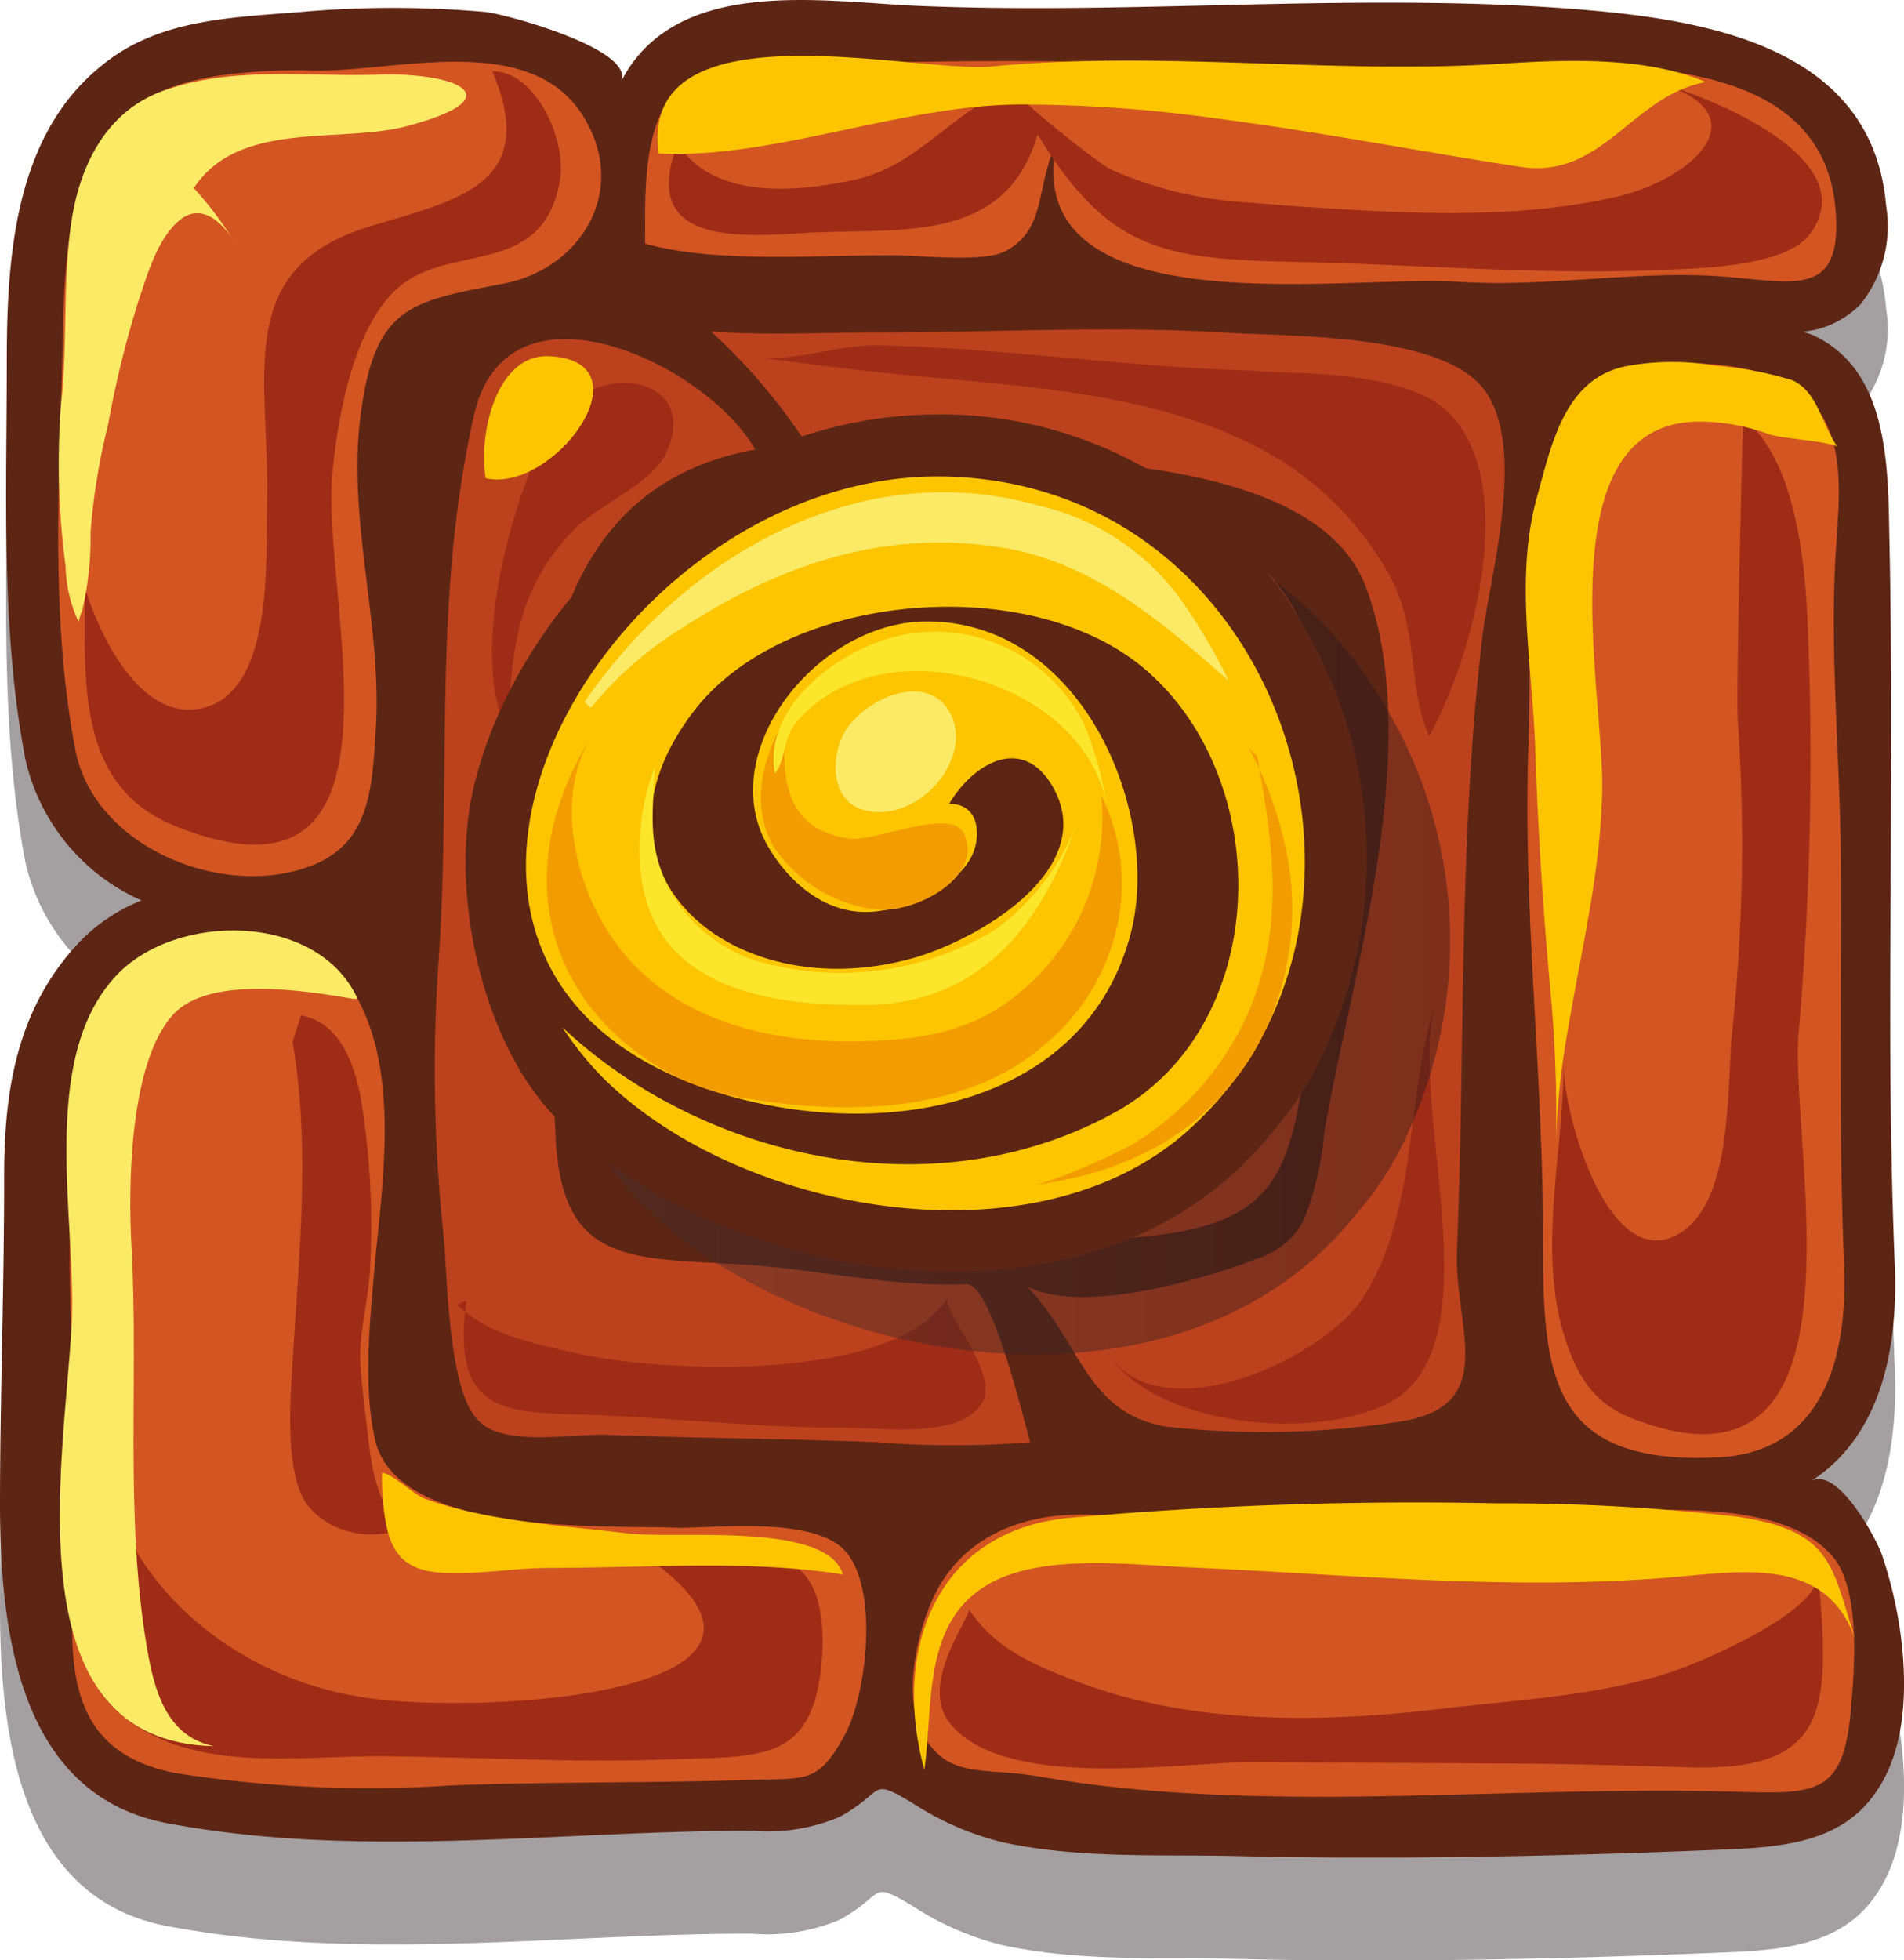 <svg xmlns="http://www.w3.org/2000/svg" xmlns:xlink="http://www.w3.org/1999/xlink" viewBox="0 0 92.55 95.27"><defs><style>.cls-1{fill:#21141a;}.cls-1,.cls-10,.cls-11,.cls-12,.cls-2,.cls-8,.cls-9{fill-rule:evenodd;}.cls-1,.cls-8{opacity:0.41;}.cls-2{fill:#5d2514;}.cls-3{fill:#d35522;}.cls-4{fill:#bc421d;}.cls-5{fill:#9f2c16;}.cls-11,.cls-6{fill:#faea65;}.cls-7,.cls-9{fill:#fcc500;}.cls-8{fill:url(#linear-gradient);}.cls-10{fill:#f39c00;}.cls-12{fill:#fbe62b;}</style><linearGradient id="linear-gradient" x1="26.64" y1="44.99" x2="70.45" y2="44.99" gradientUnits="userSpaceOnUse"><stop offset="0" stop-color="#483334"/><stop offset="1" stop-color="#21141a"/></linearGradient></defs><g id="Слой_2" data-name="Слой 2"><g id="Слой_6" data-name="Слой 6"><path class="cls-1" d="M92.39,84.46a21,21,0,0,0-.92-3.92C91.2,79.77,89.29,76.18,88,77c2.28-1.45,4.35-4.44,4.1-10.55-.48-11.74,0-23.5-.26-35.25-.07-3.46,0-8.2-3.71-9.91-.16-.07-.33-.11-.5-.17a4.48,4.48,0,0,0,2.83-1.36A6.11,6.11,0,0,0,91.68,15C91,7,82.41,5.87,76,5.4c-2.9-.21-5.82-.27-8.73-.27-7.53,0-15,.47-22.57.16C40,5.1,32.83,3.77,30.17,9c.8-1.57-5.71-3.33-6.6-3.4a51.11,51.11,0,0,0-8.92,0c-3.44.32-6.92.39-9.68,2.6C.67,11.56.33,17.58.33,22.64c0,6.39-.3,12.93.9,19.24a9.89,9.89,0,0,0,5.65,6.88,8.61,8.61,0,0,0-3,2C.81,54,.2,58,.2,62.22.21,67.29,0,73,0,78.08,0,84.22.9,92.23,8.11,93.6c9.35,1.77,19,.37,28.4.37a9.11,9.11,0,0,0,4.3-.67c2.28-1.26,1.4-1.94,3.54-.68a14.09,14.09,0,0,0,4.43,1.92c3.73.8,7.62.57,11.4.66,7.48.19,16,0,23.46-.31,2.78-.11,5.83-.27,7.54-2.79C92.65,90,92.72,87,92.39,84.46Z"/><path class="cls-2" d="M92.39,79.46a21,21,0,0,0-.92-3.92C91.2,74.77,89.29,71.18,88,72c2.28-1.45,4.35-4.44,4.1-10.55-.48-11.74,0-23.5-.26-35.25-.07-3.46,0-8.2-3.71-9.91-.16-.07-.33-.11-.5-.17a4.48,4.48,0,0,0,2.83-1.36A6.11,6.11,0,0,0,91.68,10C91,2,82.41.87,76,.4,73.11.19,70.19.13,67.28.13c-7.53,0-15,.47-22.57.16C40,.1,32.83-1.23,30.17,4,31,2.41,24.46.65,23.57.58a51.11,51.11,0,0,0-8.92,0C11.21.86,7.73.93,5,3.14.67,6.56.33,12.58.33,17.64c0,6.39-.3,12.93.9,19.24a9.89,9.89,0,0,0,5.65,6.88,8.61,8.61,0,0,0-3,2C.81,49,.2,53,.2,57.22.21,62.29,0,68,0,73.08,0,79.22.9,87.23,8.11,88.6c9.35,1.77,19,.37,28.4.37a9.11,9.11,0,0,0,4.3-.67c2.28-1.26,1.4-1.94,3.54-.68a14.09,14.09,0,0,0,4.43,1.92c3.73.8,7.62.57,11.4.66,7.48.19,16,0,23.46-.31,2.78-.11,5.83-.27,7.54-2.79C92.65,85,92.72,82,92.39,79.46Z"/><path class="cls-3" d="M41.48,3.09c8.39-.3,17.09,0,25.42.33,6.43.23,21.53-2.69,22.32,6.75.38,4.52-2.22,3.46-5.86,3.24-4.17-.24-8.29.57-12.49.28C65.64,13.32,49.59,16.05,51.33,7c-1,2.09-.44,4.15-2.47,5.21-1,.54-4,.22-5.15.2-3.69-.05-8.82.43-12.35-.57,0-2.12-.15-5.56,1.38-7.26C34.71,2.39,38.74,3.19,41.48,3.09Z"/><path class="cls-3" d="M10.67,3.67a27.78,27.78,0,0,1,4.6-.24c3.9.08,10.46-1.95,13.06,2.19,2.28,3.62-.1,7.43-3.8,8.15-4.47.88-6.31,1-7,6.4-.66,5,1,10,.75,15-.19,3.28-.26,6.08-3.67,7.08C10.37,43.52,4.52,41,3.66,36.42,2.38,29.69,2.93,22.78,3.06,16,3.22,8.08,4.74,4.58,10.67,3.67Z"/><path class="cls-3" d="M80.37,17.73a4.79,4.79,0,0,0-4,2.71c-2.43,4.47-1.89,10.71-2.07,15.63C74,44.09,75,52,75,60c0,6.61.14,11.26,8.56,10.82,5.15-.27,6.25-5,6.08-9.32-.27-6.41-.13-12.77-.16-19.2,0-5.25-.58-10.53-.23-15.78.19-2.85.56-6.19-2.24-7.81C85.16,17.66,82.47,17.54,80.37,17.73Z"/><path class="cls-3" d="M50.47,86.33c10.75,1.9,22.78.42,33.74.74,4.05.12,5.4.21,5.76-4,.17-1.94.49-5.81-.89-7.43-3.32-3.91-13.87-1.51-18.3-1.74-6-.31-11.92-.12-17.89-.29-3.1-.09-6,1-7.43,3.84-.83,1.65-1.55,4.78-.74,6.53C45.9,86.55,47.74,85.85,50.47,86.33Z"/><path class="cls-3" d="M18.28,60.8c.46-4.36.93-8.81-.88-12.23-2-3.75-8.36-4.3-11.13-1.32-1.91,2.06-2.38,6.24-2.65,8.88-.71,6.8.49,13.65,0,20.4-.3,4.42-.36,8.63,4.93,9.64a60.15,60.15,0,0,0,13.34.6c4.84-.19,9.66-.11,14.51-.27,2.8-.09,3.34.19,4.62-2.1,1.13-2,1.76-7.42-.06-9.15-1.62-1.51-6.05-1-8-1-3.6-.15-13.66.44-14.73-4.29C17.62,67.24,18,64,18.28,60.8Z"/><path class="cls-4" d="M63.37,59.3a15,15,0,0,0,1-4.27c1.34-7.74,4.94-18.85,2-26.56C63.51,21,46.08,22.29,39.7,22.36a28.21,28.21,0,0,0-5.14-6.25c2.56.19,5.38.05,7.86.05,5.7,0,11.42-.34,17.11,0,3.11.21,10.76,0,12.71,2.91S72.41,28,72.05,31c-1.17,9.94-.82,19.78-1.23,29.74-.16,3.82,2.23,7.72-3.06,8.39a43.4,43.4,0,0,1-11,.21c-3.94-.62-4.16-4-6.83-6.82,2.71,1.37,8.56-.34,11.26-1.38A3.85,3.85,0,0,0,63.37,59.3Z"/><path class="cls-4" d="M21.79,63.41c-.11-1.41-.16-2.74-.25-3.57a75.87,75.87,0,0,1-.21-13.31c.61-9-.31-17.35,1.71-26.35,1.61-7.12,11.31-2.5,13.67,1.67C22.19,24.44,26.55,44.91,27,55.11c.26,6.4,3.58,6,9.19,6.35,3.65.23,7.11,1.1,10.8.95,1.22,0,2.76,6.59,3.09,7.68a46.43,46.43,0,0,1-7.46,0c-4.38-.18-8.73-.19-13.09-.36-1.62-.07-4.91.58-6.19-.61C22.32,68.23,22,65.71,21.79,63.41Z"/><path class="cls-5" d="M36.28,85.3c-1,.15-2.27.15-3.7.2-4.63.18-9.17-.1-13.76-.15-4.39-.06-9.84,1-13.36-2.4-3.08-3-.74-10.53-.72-14.33,0,7.51,6.2,13.08,13.51,13.95,6.31.76,24-.47,11.72-7.85,3.87,2.32,10.36-2.16,10,5.66C39.74,84,38.49,85,36.28,85.3Z"/><path class="cls-5" d="M72.41,85.7c3.22,0,6.44.09,9.66.19,7,.22,6.86-3,6.31-9.47.16,1.89-5.64,4.33-7.07,4.81C77.85,82.39,74,82.59,70.44,83c-5.94.73-12.43.88-18.11-1.29-2.06-.79-4-1.59-5.25-3.53.21.33-2.5,3.62-.89,5.59,2.7,3.29,11.18,1.87,14.71,1.86C64.74,85.67,68.58,85.67,72.41,85.7Z"/><path class="cls-5" d="M76,51.72c0,2.52,2.25,10.39,5.72,8.17,2.53-1.62,2.21-7.18,2.48-9.78A86.78,86.78,0,0,0,84.47,35c-.1-1.44.27-14.66.24-14.68,2.49,1.89,3,6.74,3.14,9.64a154.77,154.77,0,0,1-.42,20.22c-.48,5.52,3.85,23.35-8.05,18.77-2-.76-2.78-2.19-3.38-4.15C74.76,60.65,76,55.94,76,51.72Z"/><path class="cls-5" d="M16.15,23.09c-.55,6,4.45,21.85-7.6,17.07C3.64,38.21,4.14,33,4.12,28.55,4.79,30.74,6.75,35,9.7,34.44c3.65-.65,3.21-7.34,3.28-9.87.17-6.19-1.79-11.5,5-13.57,4.24-1.29,8.29-2,5.95-7.54,2.13,0,3.65,3.38,3.28,5.37-.82,4.42-4.78,3.12-7.38,4.79S16.4,20.3,16.15,23.09Z"/><path class="cls-5" d="M62.66,10l-2-.16A19.24,19.24,0,0,1,54,8.24c-.49-.22-5.13-3.82-4.62-3.95C46.61,5,44.82,8,41.58,8.73c-2.82.61-6.88,1-8.64-1.75-1.91,4.94,3,4.53,6.21,4.34,4.61-.26,9.69.6,11.29-4.78,3.44,5.65,6.11,6.06,12.59,6.19,5.84.12,11.82.64,17.67.39,1.8-.07,6.13-.14,7.3-1.77,2.76-3.82-5.52-6.91-8-7.5,5.94,1.44,2.47,4.84-1.5,5.73C73.49,10.72,67.9,10.36,62.66,10Z"/><path class="cls-5" d="M58,68.53c-2.17-.68-4-1.88-4.54-3.66,1.77,5.32,10.78,1.41,12.85-1.89,2.65-4.23,2-9.81,3.52-14.4-1.59,4.68,3.11,16.9-2.4,19.64C65.13,69.37,61.16,69.51,58,68.53Z"/><path class="cls-4" d="M42.05,60.11a93.48,93.48,0,0,0,13.45,0c6.61-.62,7.21-3.06,8.06-9.15.92-6.57,3.55-20.24-3.7-24.52-3-1.81-7.65-1.89-11.1-2.26-7-.76-16.82-.25-19.35,7.81-1.89,6-1.36,12.81-.78,19C29.27,58,35.27,59.65,42.05,60.11Z"/><path class="cls-5" d="M22.67,63.2c-.83,6.06,2.43,5.36,7,5.6,3.88.2,7.64.59,11.55.59,1.63,0,5.62.57,6.56-1.3.75-1.5-2.09-4.4-1.69-5.07-2.56,4.23-14,3.67-18,2.76-2-.45-4.38-.9-5.87-2.37Z"/><path class="cls-5" d="M29.06,46.71c-.79,12.74,10,11.87,19.81,12.68,9.06.73,13-2.36,14-11.15.83-7.28,2.57-15.57-3.69-21.08,1.44,5.69,3.53,13.88-.25,19.14-4.43,6.18-7,2.14-8.87-2.83,1.71,4.44,2,8.31-2.83,9.55s-17.27.62-18.18-6.1Z"/><path class="cls-5" d="M32.39,22c-.72,1.53-3.26,2.51-4.44,3.69-2.88,2.91-3.09,6-3.26,9.88-1.66-3.17-.31-8.94.85-12.07.58-1.57,1.34-3.58,2.95-4.42C30.73,17.88,33.76,19,32.39,22Z"/><path class="cls-5" d="M63.48,18.14c2.49.12,5.46.48,6.91,1.89,3.55,3.48,1.15,12.06-.92,15.75C68.4,33.35,69,30.68,67.56,28a15.5,15.5,0,0,0-5.31-5.63c-4.87-3-11.12-3.5-16.69-4q-4.31-.39-8.58-1c1.5.2,3.92-.62,5.63-.59,6.15.12,12.22,1.08,18.33,1.23C61.64,18.09,62.52,18.1,63.48,18.14Z"/><path class="cls-6" d="M4,29.65a15.31,15.31,0,0,0,.4-3.76,31.15,31.15,0,0,1,.85-5.23,48.92,48.92,0,0,1,1.47-6c.42-1.25.92-3.05,2-3.95s2.12.12,2.7,1.09a17.51,17.51,0,0,0-2-2.66c2.19-3.32,7.05-2.15,10.32-3,5.32-1.4,2.47-2.64-1.38-2.51-3.41.11-7-.41-10.27.73C5.2,5.31,3.9,8,3.48,10.71c-.45,3-.18,6-.52,9a37.76,37.76,0,0,0,.23,7.81,6.68,6.68,0,0,0,.63,2.7C3.87,30,3.93,29.83,4,29.65Z"/><path class="cls-6" d="M17.15,48.54l.23,0c-1.91-4.21-8.81-4.22-11.71-1.15-3.86,4.09-1.91,12-2.19,17.07C3.1,71.2.57,84.65,10.39,84.86c-2.33-.48-2.9-2.76-3.25-4.8-1.09-6.46-.39-13-.75-19.53-.17-3-.08-9,2.06-11.26C10.18,47.42,14.82,48.13,17.15,48.54Z"/><path class="cls-7" d="M59.15,5.76a69.3,69.3,0,0,0-9.5-.68c-5.8,0-12.08,2.67-17.63,2.38C31,.11,44.55,3.59,48.22,3.23c8.18-.8,16.51.39,24.7-.13,3.2-.21,7.1-.36,10,.89-3.57.63-5,4.73-9,4.12C69.23,7.4,64.16,6.41,59.15,5.76Z"/><path class="cls-7" d="M76.22,50a36.48,36.48,0,0,0-.59,5.68,65.93,65.93,0,0,0-.21-6.9c-.39-4.18-.66-8.26-.8-12.48-.14-4-1-8.22.09-12.15.72-2.59,1.36-5.86,4.48-6.38a12.17,12.17,0,0,1,4.17,0,17.33,17.33,0,0,1,3.77.71c1.26.58,1.42,2.21,2.21,3.26-.2-.27-2.76-.43-3.33-.63a9.92,9.92,0,0,0-3.38-.62C75,20.47,78,33.77,77.88,38.43,77.81,42.33,76.86,46.19,76.22,50Z"/><path class="cls-7" d="M52.15,73.75a189.36,189.36,0,0,1,20.63-.69,98.92,98.92,0,0,1,11.68.65c4.63.69,4.56,2.34,5.77,6.12-1.34-4.19-5.41-3.48-8.92-3.18-7.88.67-15.66-.13-23.55-.48-2.92-.13-7.45-.72-10,1C44.84,79.08,45.37,83,44.93,86,43.33,80.17,45.51,74.28,52.15,73.75Z"/><path class="cls-5" d="M14.22,50.63c.89,5.15.3,10.44,0,15.6-.11,1.77-.41,5.54.79,7a3.9,3.9,0,0,0,2.57,1.31c1,.14,1.84-.25,2.79-.14-2-.23-2.33-3.26-2.49-4.68-.13-1.14-.29-2.26-.36-3.42-.09-1.56.41-3.14.47-4.7a37.79,37.79,0,0,0-.44-8.16c-.31-1.69-1-3.75-2.92-4.09Z"/><path class="cls-7" d="M30.52,74.52c2.36.29,9.71-.59,10.45,2-4.47-.73-9.6-.32-14.3-.32-1.56,0-3.12.28-4.69.25-1.8,0-2.88-.49-3.23-2.47a12.29,12.29,0,0,1-.18-2.41c.58.09,1.43,1,2.09,1.27C23.71,73.94,27.3,74.13,30.52,74.52Z"/><path class="cls-7" d="M23.61,23.24c3.31.75,8-5.66,3.11-5.93C24.1,17.16,23.24,21.17,23.61,23.24Z"/><path class="cls-8" d="M50.27,65.82c-7.18,0-14.71-2.91-19.18-7.42C27.43,54.71,25.9,47.46,27,42.52c1.93-8.83,11.12-18.37,22.61-18.37h.54a20.22,20.22,0,0,1,17,9.87,22.19,22.19,0,0,1,1.3,21,14,14,0,0,1-.94,1.81,15.55,15.55,0,0,1-1.44,2,18.82,18.82,0,0,1-2.35,2.47C60.3,64.24,55.66,65.82,50.27,65.82Z"/><path class="cls-2" d="M46.26,61.81c-7.18,0-14.71-2.91-19.18-7.42-3.66-3.7-5.19-10.94-4.11-15.88,1.93-8.83,11.12-18.37,22.61-18.37h.53A20.22,20.22,0,0,1,63.1,30a22.19,22.19,0,0,1,1.3,21,14,14,0,0,1-.94,1.81,16.3,16.3,0,0,1-1.44,2,19.47,19.47,0,0,1-2.35,2.47C56.29,60.23,51.65,61.81,46.26,61.81Z"/><path class="cls-9" d="M51.14,38.18c-1.46-2.46-3.82-1.1-5,.88,1.34,0,1.52,1.27,1.23,2.2-.54,1.71-3.13,2.93-5,3.05-2.24.15-4-1.43-5-3.11-2.73-4.58,2.33-11,7.68-11,7.66,0,11.46,9.47,9.89,15.25-2.22,8.23-11.71,10-19.49,7.81-20-5.71-6.13-30.55,10.59-30.1C62.56,23.6,69.12,44.89,57.68,55c-7.49,6.62-21.88,3.93-28.46-2.71a16.38,16.38,0,0,1-1.89-2.37c6.8,6.38,18,9,26.83,4.16,7.65-4.19,7.83-16,1.62-21.45-5.56-4.91-17.51-3.9-22,1.86-6.08,7.84,1.87,14.58,10.68,12.05C47.75,45.58,53.48,42.13,51.14,38.18Z"/><path class="cls-10" d="M41.23,40.75c-3.39-.51-3.23-3.51-3-5.94-1.15,1.91-1.78,4.29-.64,6.31a7,7,0,0,0,5,3.08c1.77.22,5.22-1.49,4.28-3.65C46.31,39.17,42.51,40.94,41.23,40.75Z"/><path class="cls-10" d="M32.69,52.25a12.79,12.79,0,0,0,4.18,1.22c4.66.72,10.17.51,13.82-2.63a10.32,10.32,0,0,0,3.84-7.58,9.72,9.72,0,0,0-1-4.6,11,11,0,0,1-3.82,9.45c-2.39,2.12-5.2,2.48-8.38,2.5-5.69,0-10.62-2-12.72-7.17-.94-2.29-1.27-5.4.13-7.6C25,41.71,26,48.6,32.69,52.25Z"/><path class="cls-10" d="M61.11,36.75c.71,4,1.29,7.65-.11,11.65a14.19,14.19,0,0,1-6,7.24,29.71,29.71,0,0,1-4.56,1.93C55,56.92,58.55,55,60.9,51.22a13.91,13.91,0,0,0,1.65-9.74,18.31,18.31,0,0,0-1.84-5.11Z"/><path class="cls-11" d="M28.41,34.12c4.65-6.8,13.11-12.09,22.07-9.55a11.71,11.71,0,0,1,7.17,4.94,27.13,27.13,0,0,1,2.07,3.57c-3.18-2.81-6.6-5.79-11.09-6.48-5.74-.9-10.8.9-15.46,3.91a17.91,17.91,0,0,0-4.45,3.89Z"/><path class="cls-12" d="M52.68,35.16a17.11,17.11,0,0,1,1.12,4c-1.06-6.09-11-9-15.14-4-.59.73-.5,1.9-1,2.42-.61-3.41,3.54-6.41,6.74-6.81A8.09,8.09,0,0,1,52.68,35.16Z"/><path class="cls-12" d="M37.71,46.93a14.48,14.48,0,0,0,10.65-1.74,11.6,11.6,0,0,0,3.92-5c-1.67,4.71-4.64,8.7-10.44,8.65-3.08,0-6.76-.34-9-2.6s-2.07-6.25-1-9c-.12,2.43-.41,4,.84,6.23A7.44,7.44,0,0,0,37.71,46.93Z"/><path class="cls-11" d="M42,39.37c2.58.69,5.3-2.44,4.23-4.63s-4.13-.82-5.13.76C40.4,36.64,40.27,38.89,42,39.37Z"/></g></g></svg>